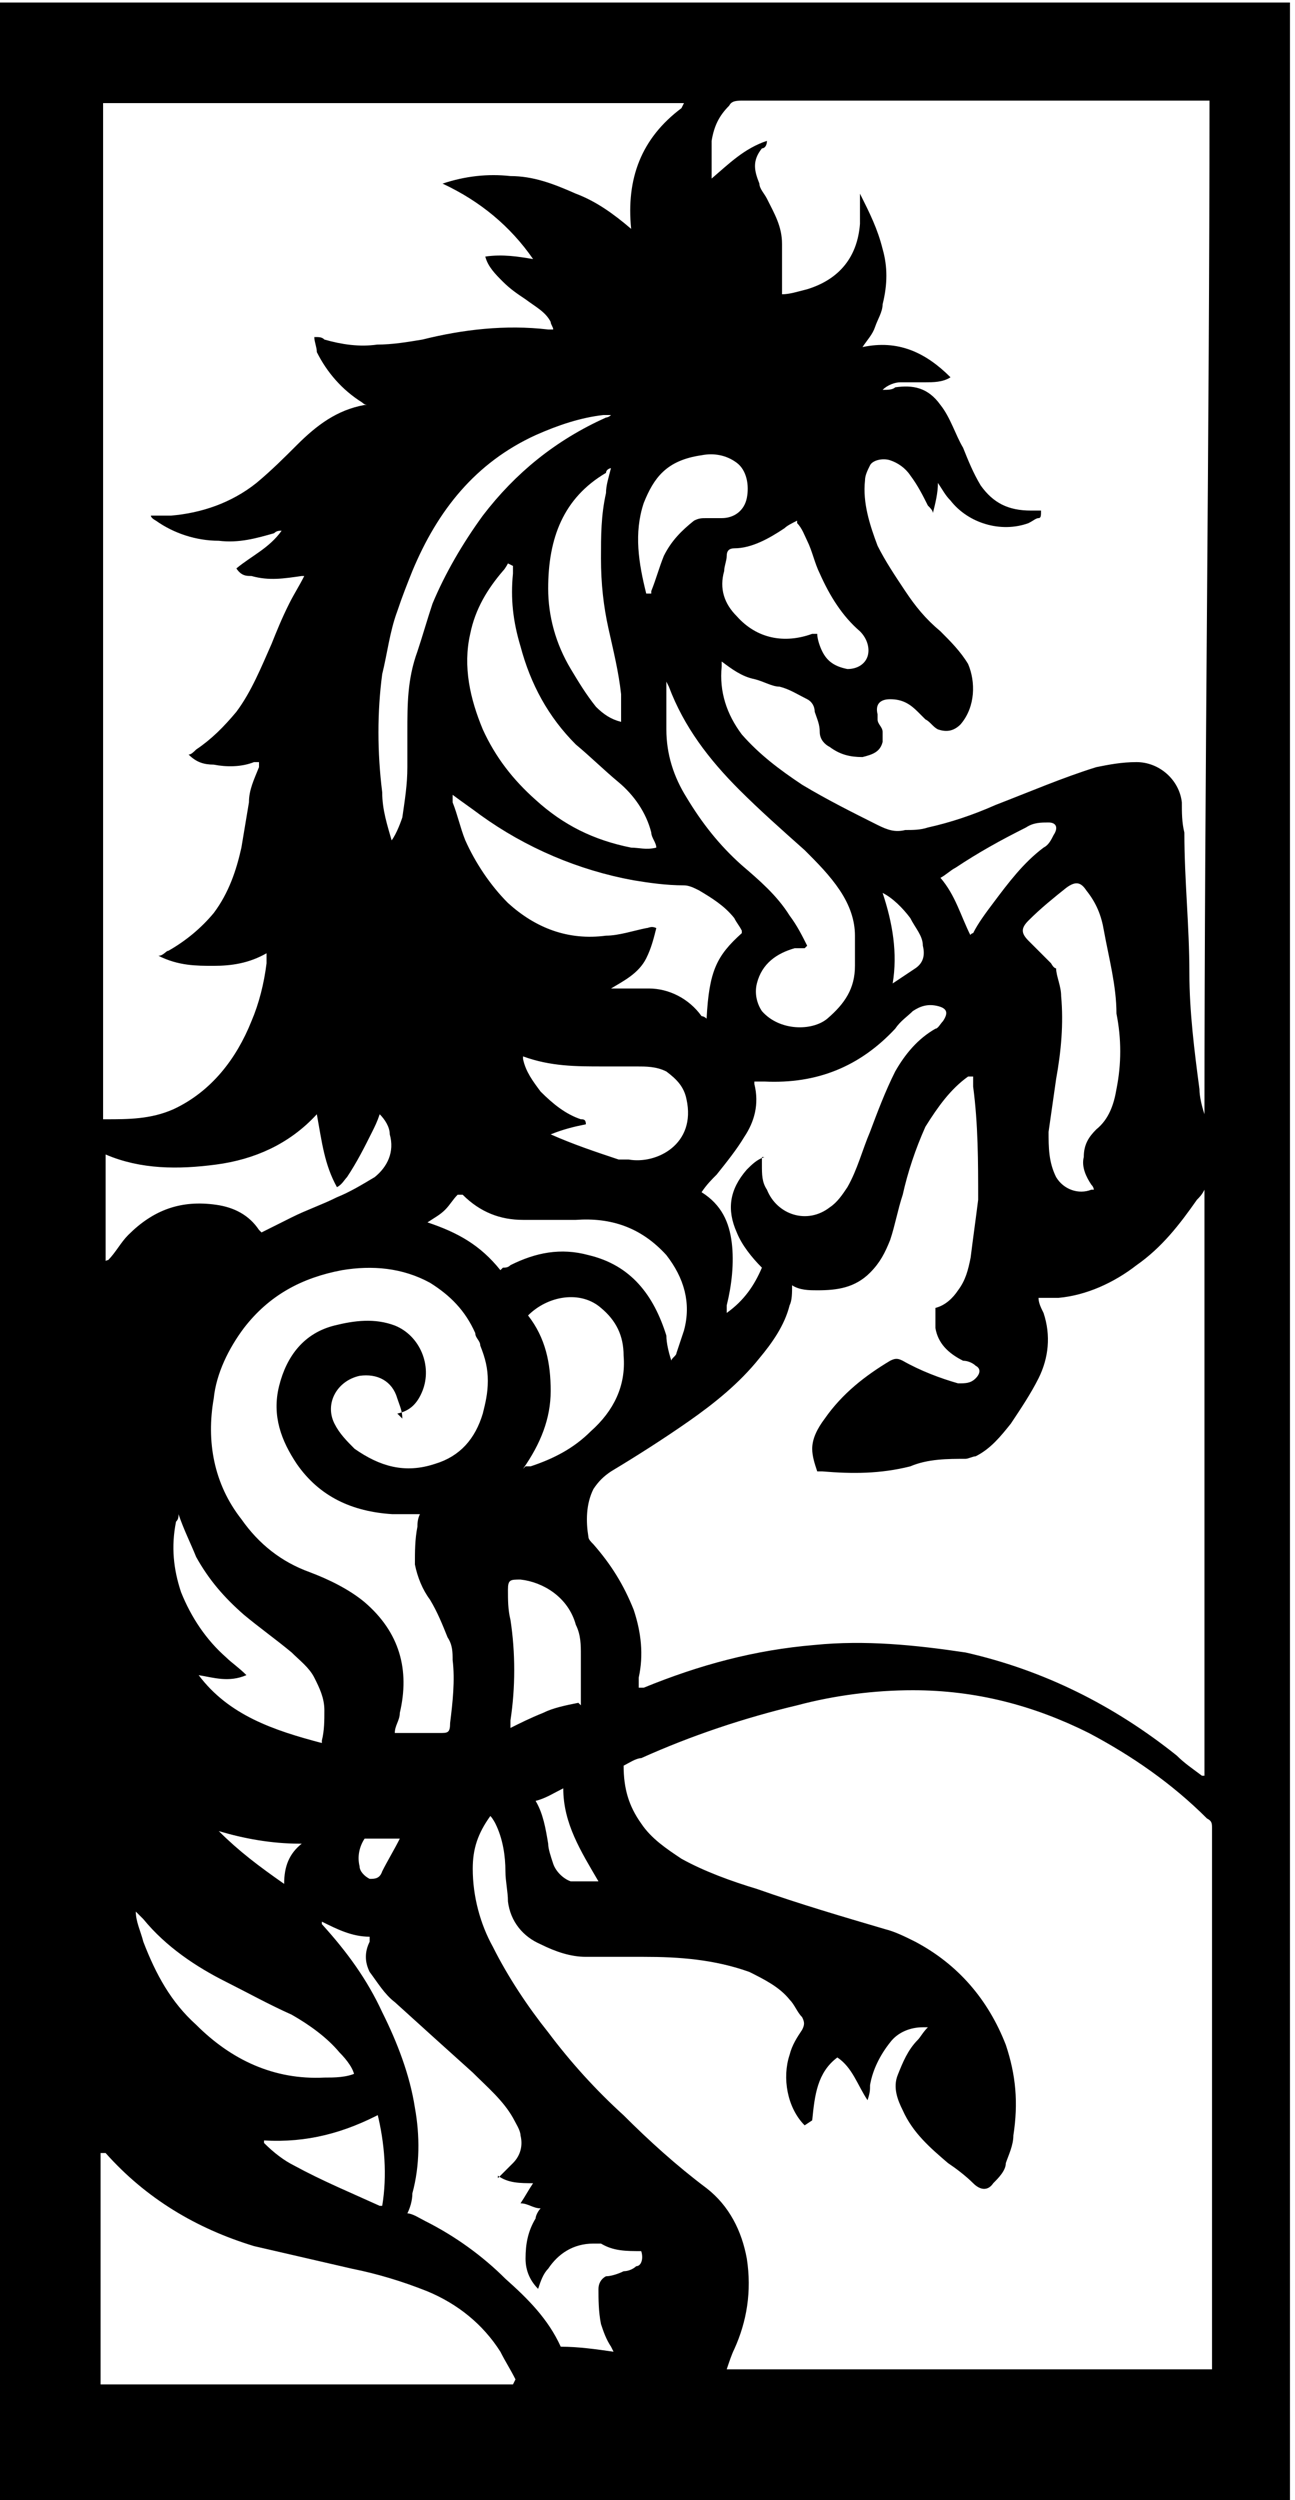 <?xml version="1.0" encoding="UTF-8"?>
<svg id="Calque_1" data-name="Calque 1" xmlns="http://www.w3.org/2000/svg" version="1.1" viewBox="0 0 51.5 99.4">
  <defs>
    <style>
      .cls-1 {
        fill: #000;
        stroke-width: 0px;
      }
    </style>
  </defs>
  <path class="cls-1" d="M51.4,99.4H0c0-.2,0-.4,0-.7V.5c0-.1,0-.3,0-.4h51.3v99.4ZM32,84.5c-.7-.7-.9-1.9-.6-2.8.1-.4.3-.7.5-1,.1-.2.1-.3,0-.5-.2-.2-.3-.5-.5-.7-.4-.5-1-.8-1.6-1.1-1.4-.5-2.8-.6-4.2-.6s-1.5,0-2.3,0c-.6,0-1.2-.2-1.8-.5-.7-.3-1.2-.9-1.3-1.7,0-.4-.1-.8-.1-1.2,0-.6-.1-1.3-.4-1.9,0,0-.1-.2-.2-.3-.5.7-.7,1.3-.7,2.1,0,1.1.3,2.2.8,3.1.6,1.2,1.4,2.4,2.2,3.4.9,1.2,1.9,2.3,3,3.3,1,1,2.1,2,3.3,2.9.9.7,1.4,1.7,1.6,2.8.2,1.3,0,2.5-.5,3.6-.1.2-.2.5-.3.8,6.5,0,12.9,0,19.3,0v-21.5c0-.2,0-.3-.2-.4-1.4-1.4-3-2.5-4.7-3.4-2.2-1.1-4.5-1.7-7-1.7-1.5,0-3.1.2-4.6.6-2.1.5-4.2,1.2-6.2,2.1-.2,0-.5.2-.7.3,0,.9.2,1.6.7,2.3.4.6,1,1,1.6,1.4.9.5,2,.9,3,1.2,1.7.6,3.4,1.1,5.1,1.6.4.1.8.3,1.2.5,1.7.9,2.9,2.3,3.6,4.1.4,1.2.5,2.3.3,3.6,0,.4-.2.8-.3,1.1,0,.3-.3.6-.5.8-.2.3-.5.3-.8,0-.3-.3-.7-.6-1-.8-.7-.6-1.4-1.2-1.8-2.1-.2-.4-.4-.9-.2-1.4.2-.5.4-1,.8-1.4.1-.1.2-.3.4-.5,0,0-.1,0-.2,0-.5,0-1,.2-1.3.6-.4.5-.7,1.1-.8,1.7,0,.2,0,.3-.1.6-.4-.6-.6-1.3-1.2-1.7-.8.6-.9,1.5-1,2.5h0ZM28.7,26.1c0,0,0,.1,0,.1,0,0,0,.2,0,.3-.1,1,.2,1.9.8,2.7.7.8,1.5,1.4,2.4,2,1,.6,2,1.1,3,1.6.4.2.7.3,1.1.2.3,0,.6,0,.9-.1.9-.2,1.8-.5,2.7-.9,1.3-.5,2.7-1.1,4-1.5.5-.1,1-.2,1.6-.2.9,0,1.7.7,1.8,1.6,0,.4,0,.8.1,1.2,0,1.9.2,3.7.2,5.6,0,1.5.2,3.1.4,4.6,0,.3.1.7.2,1,0-13.4.2-26.9.2-40.3-.1,0-.2,0-.3,0h-18.2c-.3,0-.5,0-.6.2-.4.4-.6.8-.7,1.4,0,.4,0,.9,0,1.3,0,0,0,.1,0,.2.7-.6,1.3-1.2,2.2-1.5,0,.2-.1.3-.2.3-.4.5-.3.9-.1,1.4,0,.2.2.4.3.6.3.6.6,1.1.6,1.8,0,.6,0,1.1,0,1.7v.3c.3,0,.6-.1,1-.2,1.3-.4,2-1.3,2.1-2.6,0-.3,0-.6,0-.9,0,0,0-.1,0-.3.4.8.7,1.4.9,2.2.2.7.2,1.4,0,2.2,0,.3-.2.6-.3.9-.1.3-.3.5-.5.8,1.4-.3,2.5.2,3.5,1.2-.3.2-.7.2-1,.2s-.7,0-1,0c-.2,0-.5.1-.7.3.2,0,.4,0,.5-.1.7-.1,1.3,0,1.8.7.4.5.6,1.2.9,1.7.2.5.4,1,.7,1.5.5.7,1.1,1,2,1h.4c0,.2,0,.3-.1.3-.1,0-.2.1-.4.2-1.1.4-2.4,0-3.1-.9-.2-.2-.3-.4-.5-.7,0,.4-.1.8-.2,1.2,0-.1-.1-.2-.2-.3-.2-.4-.4-.8-.7-1.2-.2-.3-.5-.5-.8-.6-.3-.1-.7,0-.8.2-.1.2-.2.4-.2.6-.1.9.2,1.8.5,2.6.3.6.7,1.2,1.1,1.8.4.6.8,1.1,1.4,1.6.4.4.8.8,1.1,1.3.3.7.3,1.7-.3,2.4-.3.3-.6.3-.9.2-.2-.1-.3-.3-.5-.4,0,0-.2-.2-.3-.3-.3-.3-.6-.5-1.1-.5-.4,0-.6.2-.5.6,0,0,0,.1,0,.2,0,.2.2.3.2.5,0,.1,0,.3,0,.4-.1.4-.4.5-.8.6-.5,0-.9-.1-1.3-.4-.2-.1-.4-.3-.4-.6,0-.3-.1-.5-.2-.8,0-.2-.1-.4-.3-.5-.4-.2-.7-.4-1.1-.5-.3,0-.6-.2-1-.3-.5-.1-.9-.4-1.3-.7h0ZM27.2,4.1s0,0,0,0H4.4c0,0-.2,0-.3,0,0,0,0,0,0,0h0v40.4c0,0,0,0,.1,0,.9,0,1.8,0,2.7-.4,1.5-.7,2.5-2,3.1-3.5.3-.7.5-1.5.6-2.3,0,0,0-.2,0-.4-.7.4-1.4.5-2.1.5s-1.4,0-2.2-.4c.2,0,.3-.2.4-.2.7-.4,1.3-.9,1.8-1.5.6-.8.9-1.7,1.1-2.6.1-.6.2-1.2.3-1.8,0-.5.2-.9.4-1.4,0,0,0-.1,0-.2,0,0-.1,0-.2,0-.5.2-1.1.2-1.6.1-.4,0-.7-.1-1-.4.1,0,.2-.1.3-.2.6-.4,1.1-.9,1.6-1.5.6-.8,1-1.8,1.4-2.7.2-.5.4-1,.7-1.6.2-.4.4-.7.6-1.1,0,0,0,0-.1,0-.7.1-1.3.2-2,0-.2,0-.4,0-.6-.3.6-.5,1.3-.8,1.8-1.5-.1,0-.2,0-.3.1-.7.2-1.4.4-2.2.3-.9,0-1.8-.3-2.5-.8,0,0-.2-.1-.2-.2,0,0,0,0,0,0,.2,0,.5,0,.8,0,1.2-.1,2.4-.5,3.4-1.3.6-.5,1.1-1,1.6-1.5.8-.8,1.6-1.4,2.7-1.6,0,0,0,0,.1,0,0,0-.1,0-.2-.1-.8-.5-1.4-1.2-1.8-2,0-.2-.1-.4-.1-.6.2,0,.3,0,.4.1.7.2,1.4.3,2.1.2.6,0,1.2-.1,1.8-.2,1.6-.4,3.3-.6,5-.4,0,0,.1,0,.2,0,0-.1-.1-.2-.1-.3-.2-.4-.6-.6-1-.9-.3-.2-.6-.4-.9-.7-.3-.3-.6-.6-.7-1,.7-.1,1.3,0,1.9.1-.9-1.3-2.1-2.3-3.6-3,.9-.3,1.8-.4,2.7-.3.9,0,1.7.3,2.6.7.8.3,1.5.8,2.2,1.4-.2-2,.4-3.6,2-4.8h0ZM47.9,70.6v-23.3c-.1.2-.2.3-.3.4-.7,1-1.4,1.9-2.4,2.6-.9.7-2,1.2-3.1,1.3-.2,0-.5,0-.8,0,0,.2.1.4.2.6.3.9.2,1.8-.2,2.6-.3.6-.7,1.2-1.1,1.8-.4.5-.8,1-1.4,1.3-.1,0-.3.1-.4.1-.7,0-1.5,0-2.2.3-1.2.3-2.3.3-3.5.2,0,0-.2,0-.2,0-.1-.3-.2-.6-.2-.9,0-.4.2-.8.5-1.2.7-1,1.6-1.7,2.6-2.3.2-.1.3-.1.5,0,.7.4,1.5.7,2.2.9.3,0,.5,0,.7-.2.2-.2.2-.4,0-.5-.1-.1-.3-.2-.5-.2-.6-.3-1-.7-1.1-1.3,0-.3,0-.5,0-.8.4-.1.7-.4.9-.7.3-.4.4-.8.5-1.3.1-.8.2-1.5.3-2.3,0-1.5,0-3-.2-4.5,0-.1,0-.2,0-.4,0,0-.1,0-.2,0-.7.5-1.2,1.2-1.7,2-.4.9-.7,1.8-.9,2.7-.2.6-.3,1.2-.5,1.8-.2.5-.4.9-.8,1.3-.6.6-1.3.7-2.1.7-.3,0-.7,0-1-.2,0,.3,0,.6-.1.8-.2.8-.7,1.5-1.2,2.1-.8,1-1.8,1.8-2.8,2.5-1,.7-2.1,1.4-3.1,2-.3.2-.5.4-.7.7-.3.6-.3,1.3-.2,1.9,0,.1.1.2.2.3.7.8,1.2,1.6,1.6,2.6.3.9.4,1.8.2,2.7,0,.1,0,.2,0,.4.1,0,.1,0,.2,0,2.2-.9,4.4-1.5,6.8-1.7,2-.2,4,0,6,.3,3.1.7,5.9,2.1,8.4,4.1.3.3.6.5,1,.8h0ZM16,56.4c0-.3-.1-.5-.2-.8-.2-.7-.8-1-1.5-.9-.9.2-1.4,1.1-1,1.9.2.4.5.7.8,1,1,.7,2,1,3.2.6,1-.3,1.6-1,1.9-2,.1-.4.2-.8.2-1.3,0-.5-.1-.9-.3-1.4,0-.2-.2-.3-.2-.5-.4-.9-1-1.5-1.8-2-1.1-.6-2.3-.7-3.5-.5-1.6.3-2.9,1-3.9,2.3-.6.8-1.1,1.8-1.2,2.8-.3,1.7,0,3.4,1.1,4.8.7,1,1.6,1.7,2.7,2.1.8.3,1.6.7,2.2,1.2,1.4,1.2,1.8,2.7,1.4,4.4,0,.3-.2.5-.2.8.6,0,1.2,0,1.8,0,.3,0,.4,0,.4-.4.1-.8.2-1.7.1-2.5,0-.3,0-.6-.2-.9-.2-.5-.4-1-.7-1.5-.3-.4-.5-.9-.6-1.4,0-.5,0-1,.1-1.5,0-.1,0-.3.1-.5-.4,0-.7,0-1.1,0-1.6-.1-2.9-.7-3.8-2-.6-.9-1-1.9-.7-3.1.3-1.2,1-2.1,2.2-2.4.8-.2,1.6-.3,2.4,0,1,.4,1.5,1.6,1.1,2.6-.2.5-.5.8-1,.9h0ZM20.5,94.6c-.2-.4-.4-.7-.6-1.1-.7-1.1-1.7-1.9-2.9-2.4-1-.4-2-.7-3-.9-1.3-.3-2.6-.6-3.9-.9-2.3-.7-4.3-1.9-5.9-3.7,0,0,0,0-.2,0v9.2s16.4,0,16.4,0ZM19.8,86.6c.2-.2.4-.4.6-.6.3-.3.4-.7.3-1.1,0-.2-.2-.5-.3-.7-.4-.7-1-1.2-1.6-1.8-1-.9-2-1.8-3.1-2.8-.4-.3-.7-.8-1-1.2-.2-.4-.2-.8,0-1.2,0,0,0-.1,0-.2-.7,0-1.3-.3-1.9-.6,0,0,0,0,0,.1,1,1.1,1.8,2.2,2.4,3.5.6,1.2,1.1,2.5,1.3,3.8.2,1.1.2,2.3-.1,3.4,0,.3-.1.6-.2.8.2,0,.5.2.7.3,1.2.6,2.3,1.4,3.2,2.3.9.8,1.7,1.6,2.2,2.7.7,0,1.4.1,2.1.2,0,0-.1-.2-.1-.2-.2-.3-.3-.6-.4-.9-.1-.5-.1-1-.1-1.4,0-.2.1-.4.3-.5.2,0,.5-.1.7-.2.2,0,.4-.1.5-.2.2,0,.3-.3.2-.6-.6,0-1.1,0-1.6-.3-.1,0-.2,0-.3,0-.8,0-1.4.4-1.8,1-.2.2-.3.5-.4.8-.3-.3-.5-.7-.5-1.2,0-.6.1-1.1.4-1.6,0-.1.1-.3.2-.4-.3,0-.5-.2-.8-.2.2-.3.3-.5.5-.8-.5,0-1,0-1.4-.3h0ZM32,37.7c-.1,0-.3,0-.4,0-.7.2-1.3.6-1.5,1.4-.1.4,0,.8.2,1.1.7.8,2,.8,2.6.3.7-.6,1.1-1.2,1.1-2.1,0-.4,0-.8,0-1.2,0-.6-.2-1.2-.6-1.8-.4-.6-.9-1.1-1.4-1.6-.9-.8-1.8-1.6-2.6-2.4-1.2-1.2-2.2-2.5-2.8-4.1,0,0,0,0-.1-.2,0,.2,0,.2,0,.4,0,.5,0,1,0,1.5,0,1,.3,1.9.8,2.7.6,1,1.3,1.9,2.2,2.7.7.6,1.4,1.2,1.9,2,.3.4.5.8.7,1.2h0ZM30.3,46v.3c0,.4,0,.7.2,1,.4,1,1.6,1.4,2.5.7.3-.2.5-.5.7-.8.4-.7.6-1.5.9-2.2.3-.8.6-1.6,1-2.4.4-.7.9-1.3,1.6-1.7.1,0,.2-.2.3-.3.2-.3.2-.5-.2-.6-.4-.1-.7,0-1,.2-.2.2-.5.4-.7.7-1.4,1.5-3.1,2.2-5.2,2.1h-.4c0,0,0,.1,0,.1.2.8,0,1.5-.4,2.1-.3.5-.7,1-1.1,1.5-.2.2-.4.4-.6.7.8.5,1.1,1.2,1.2,2,.1.8,0,1.7-.2,2.5,0,0,0,.2,0,.3.7-.5,1.1-1.1,1.4-1.8-.4-.4-.8-.9-1-1.4-.4-.9-.3-1.7.4-2.5.2-.2.4-.4.7-.5h0ZM29.5,37c-.1-.2-.2-.3-.3-.5-.4-.5-.9-.8-1.4-1.1-.2-.1-.4-.2-.6-.2-.7,0-1.4-.1-2-.2-2.2-.4-4.3-1.3-6.1-2.6-.4-.3-.7-.5-1.1-.8,0,.1,0,.2,0,.3.2.5.3,1,.5,1.5.4.9,1,1.8,1.7,2.5,1.1,1,2.4,1.5,3.9,1.3.5,0,1.1-.2,1.6-.3.1,0,.2-.1.4,0-.1.4-.2.8-.4,1.2-.3.6-.9.9-1.4,1.2,0,0,.2,0,.2,0,.4,0,.9,0,1.3,0,.8,0,1.6.4,2.1,1.1,0,0,.1,0,.2.1.1-1.9.4-2.5,1.4-3.4h0ZM20.2,22.4s0,0,0,0c0,0-.1.2-.2.3-.6.7-1.1,1.5-1.3,2.5-.3,1.3,0,2.6.5,3.8.5,1.1,1.2,2,2.1,2.8,1.1,1,2.3,1.6,3.8,1.9.3,0,.6.1,1,0,0-.2-.2-.4-.2-.6-.2-.8-.7-1.5-1.3-2-.6-.5-1.1-1-1.7-1.5-1.1-1.1-1.8-2.4-2.2-3.9-.3-1-.4-1.9-.3-2.9v-.3ZM4.1,50.3c0-.1.1-.2.2-.2.3-.3.5-.7.8-1,1-1,2.1-1.4,3.5-1.2.7.1,1.3.4,1.7,1,0,0,.1.1.1.1.4-.2.8-.4,1.2-.6.6-.3,1.2-.5,1.8-.8.5-.2,1-.5,1.5-.8.5-.4.8-1,.6-1.7,0-.3-.2-.6-.4-.8-.1.3-.2.5-.3.7-.3.6-.6,1.2-1,1.8-.1.1-.2.3-.4.4-.5-.9-.6-1.8-.8-2.9-1.1,1.2-2.5,1.8-4,2-1.5.2-3,.2-4.4-.4v4.5h0ZM43.5,47.3c0,0,0-.1-.1-.2-.2-.3-.4-.7-.3-1.1,0-.5.2-.8.5-1.1.5-.4.7-1,.8-1.6.2-1,.2-2,0-3,0-1.1-.3-2.2-.5-3.3-.1-.6-.3-1.1-.7-1.6-.2-.3-.4-.4-.8-.1-.5.4-1,.8-1.5,1.3-.3.3-.3.5,0,.8.3.3.6.6.9.9,0,0,.1.2.2.2,0,.3.2.7.2,1.1.1,1.1,0,2.2-.2,3.3-.1.7-.2,1.4-.3,2.1,0,.6,0,1.2.3,1.8.3.5.9.7,1.4.5h0ZM15.5,33.5c.2-.2.4-.7.5-1,.1-.7.2-1.3.2-2,0-.5,0-.9,0-1.4,0-1.1,0-2.1.4-3.2.2-.6.4-1.3.6-1.9.5-1.2,1.2-2.4,2-3.5,1.3-1.7,2.9-3,4.9-3.9,0,0,.1,0,.2-.1-.1,0-.2,0-.3,0-.9.1-1.8.4-2.7.8-2.4,1.1-3.9,3-4.9,5.4-.2.5-.4,1-.6,1.6-.3.8-.4,1.7-.6,2.5-.2,1.5-.2,3.1,0,4.7,0,.7.2,1.3.4,2h0ZM14.1,82.6c0-.3-.3-.7-.6-1-.5-.6-1.2-1.1-1.9-1.5-.9-.4-1.8-.9-2.6-1.3-1.2-.6-2.4-1.4-3.3-2.5,0,0-.2-.2-.3-.3,0,0,0,0,0,0,0,.4.2.8.3,1.2.5,1.3,1.1,2.4,2.1,3.3,1.4,1.4,3.1,2.2,5.1,2.1.4,0,.9,0,1.3-.2h0ZM12.8,69.2c.1-.4.1-.8.1-1.2,0-.5-.2-.9-.4-1.3-.2-.4-.6-.7-.9-1-.6-.5-1.3-1-1.9-1.5-.8-.7-1.4-1.4-1.9-2.3-.2-.5-.5-1.1-.7-1.7,0,.1,0,.2-.1.3-.2,1-.1,1.9.2,2.8.4,1,1,1.9,1.8,2.6.2.2.5.4.8.7-.7.3-1.3.1-1.9,0,1.2,1.6,3,2.2,4.9,2.7h0ZM24.4,18.6c-.2,0-.3.1-.3.2-1.7,1-2.3,2.6-2.3,4.6,0,1.1.3,2.2.9,3.2.3.5.6,1,1,1.5.3.3.6.5,1,.6,0-.4,0-.8,0-1.1-.1-.9-.3-1.7-.5-2.6-.2-.9-.3-1.8-.3-2.8,0-.9,0-1.7.2-2.6,0-.3.1-.6.2-1ZM31.7,20.7c-.2.1-.4.2-.5.3-.6.4-1.3.8-2,.8-.2,0-.3.1-.3.3,0,.2-.1.4-.1.6-.2.7,0,1.3.5,1.8.8.9,1.9,1.1,3,.7,0,0,.1,0,.2,0,0,.2.1.5.2.7.2.4.5.6,1,.7.4,0,.7-.2.8-.5.1-.3,0-.7-.3-1-.7-.6-1.2-1.4-1.6-2.3-.2-.4-.3-.9-.5-1.3-.1-.2-.2-.5-.4-.7h0ZM20,50.4c.1,0,.2,0,.3-.1,1-.5,2-.7,3.1-.4,1.7.4,2.6,1.6,3.1,3.2,0,.3.1.7.2,1,0-.1.2-.2.2-.3.1-.3.2-.6.3-.9.3-1.1,0-2.1-.7-3-1-1.1-2.2-1.5-3.6-1.4-.7,0-1.4,0-2.1,0-.9,0-1.7-.3-2.4-1,0,0,0,0-.2,0-.2.2-.3.4-.5.6-.2.2-.4.3-.7.5,1.2.4,2.1.9,2.9,1.9h0ZM20.8,42.1c.1.5.4.9.7,1.3.5.5,1,.9,1.6,1.1.1,0,.2,0,.2.2-.5.1-.9.2-1.4.4.9.4,1.8.7,2.7,1,.1,0,.2,0,.4,0,1.1.2,2.7-.6,2.3-2.4-.1-.5-.4-.8-.8-1.1-.4-.2-.8-.2-1.2-.2-.4,0-.9,0-1.3,0-1.1,0-2.1,0-3.2-.4ZM20.9,58.3c.1,0,.2,0,.2,0,.9-.3,1.7-.7,2.4-1.4.9-.8,1.4-1.8,1.3-3,0-.8-.3-1.4-.9-1.9-.8-.7-2.1-.5-2.9.3.7.9.9,1.9.9,3,0,1.1-.4,2.1-1.1,3.1ZM23.1,67.8c0-.4,0-.8,0-1.2,0-.2,0-.5,0-.8,0-.4,0-.8-.2-1.2-.3-1.1-1.3-1.7-2.2-1.8-.4,0-.5,0-.5.4,0,.4,0,.8.1,1.2.2,1.3.2,2.7,0,4,0,0,0,.2,0,.3.4-.2.8-.4,1.3-.6.4-.2.9-.3,1.4-.4ZM25.9,23.6s0,0,0-.1c.2-.5.3-.9.5-1.4.3-.6.7-1,1.2-1.4.2-.1.3-.1.5-.1.2,0,.4,0,.6,0,.5,0,.9-.3,1-.8.1-.5,0-1.1-.4-1.4-.4-.3-.9-.4-1.4-.3-1.4.2-1.9.9-2.3,1.9-.4,1.2-.2,2.4.1,3.6h0ZM15.2,84c-1.5.8-3,1.2-4.7,1.1,0,0,0,0,0,.1.4.4.8.7,1.2.9,1.1.6,2.3,1.1,3.4,1.6,0,0,0,0,.1,0,.2-1.2.1-2.5-.2-3.7h0ZM38.5,37.3c0,0,.1-.2.2-.2.2-.4.5-.8.8-1.2.6-.8,1.2-1.6,2-2.2.2-.1.3-.3.4-.5.2-.3.1-.5-.2-.5-.3,0-.6,0-.9.2-1,.5-1.9,1-2.8,1.6-.2.1-.4.3-.6.4.6.7.8,1.5,1.2,2.3h0ZM23.8,74.8c-.7-1.2-1.4-2.3-1.4-3.7-.4.2-.7.4-1.1.5,0,0,0,0,0,0,.3.5.4,1.1.5,1.7,0,.2.1.5.2.8.1.3.4.6.7.7.3,0,.6,0,1,0h0ZM35.1,35.5c.4,1.2.6,2.4.4,3.6.3-.2.6-.4.9-.6.3-.2.4-.5.3-.9,0-.4-.3-.7-.5-1.1-.3-.4-.7-.8-1.1-1h0ZM11.9,73.3c-1.1,0-2.2-.2-3.2-.5.8.8,1.6,1.4,2.6,2.1,0-.7.2-1.2.7-1.6ZM14.5,73.1c-.2.3-.3.7-.2,1.1,0,.2.2.4.4.5.2,0,.4,0,.5-.3.2-.4.5-.9.7-1.3,0,0-1.4,0-1.4,0Z"/>
</svg>